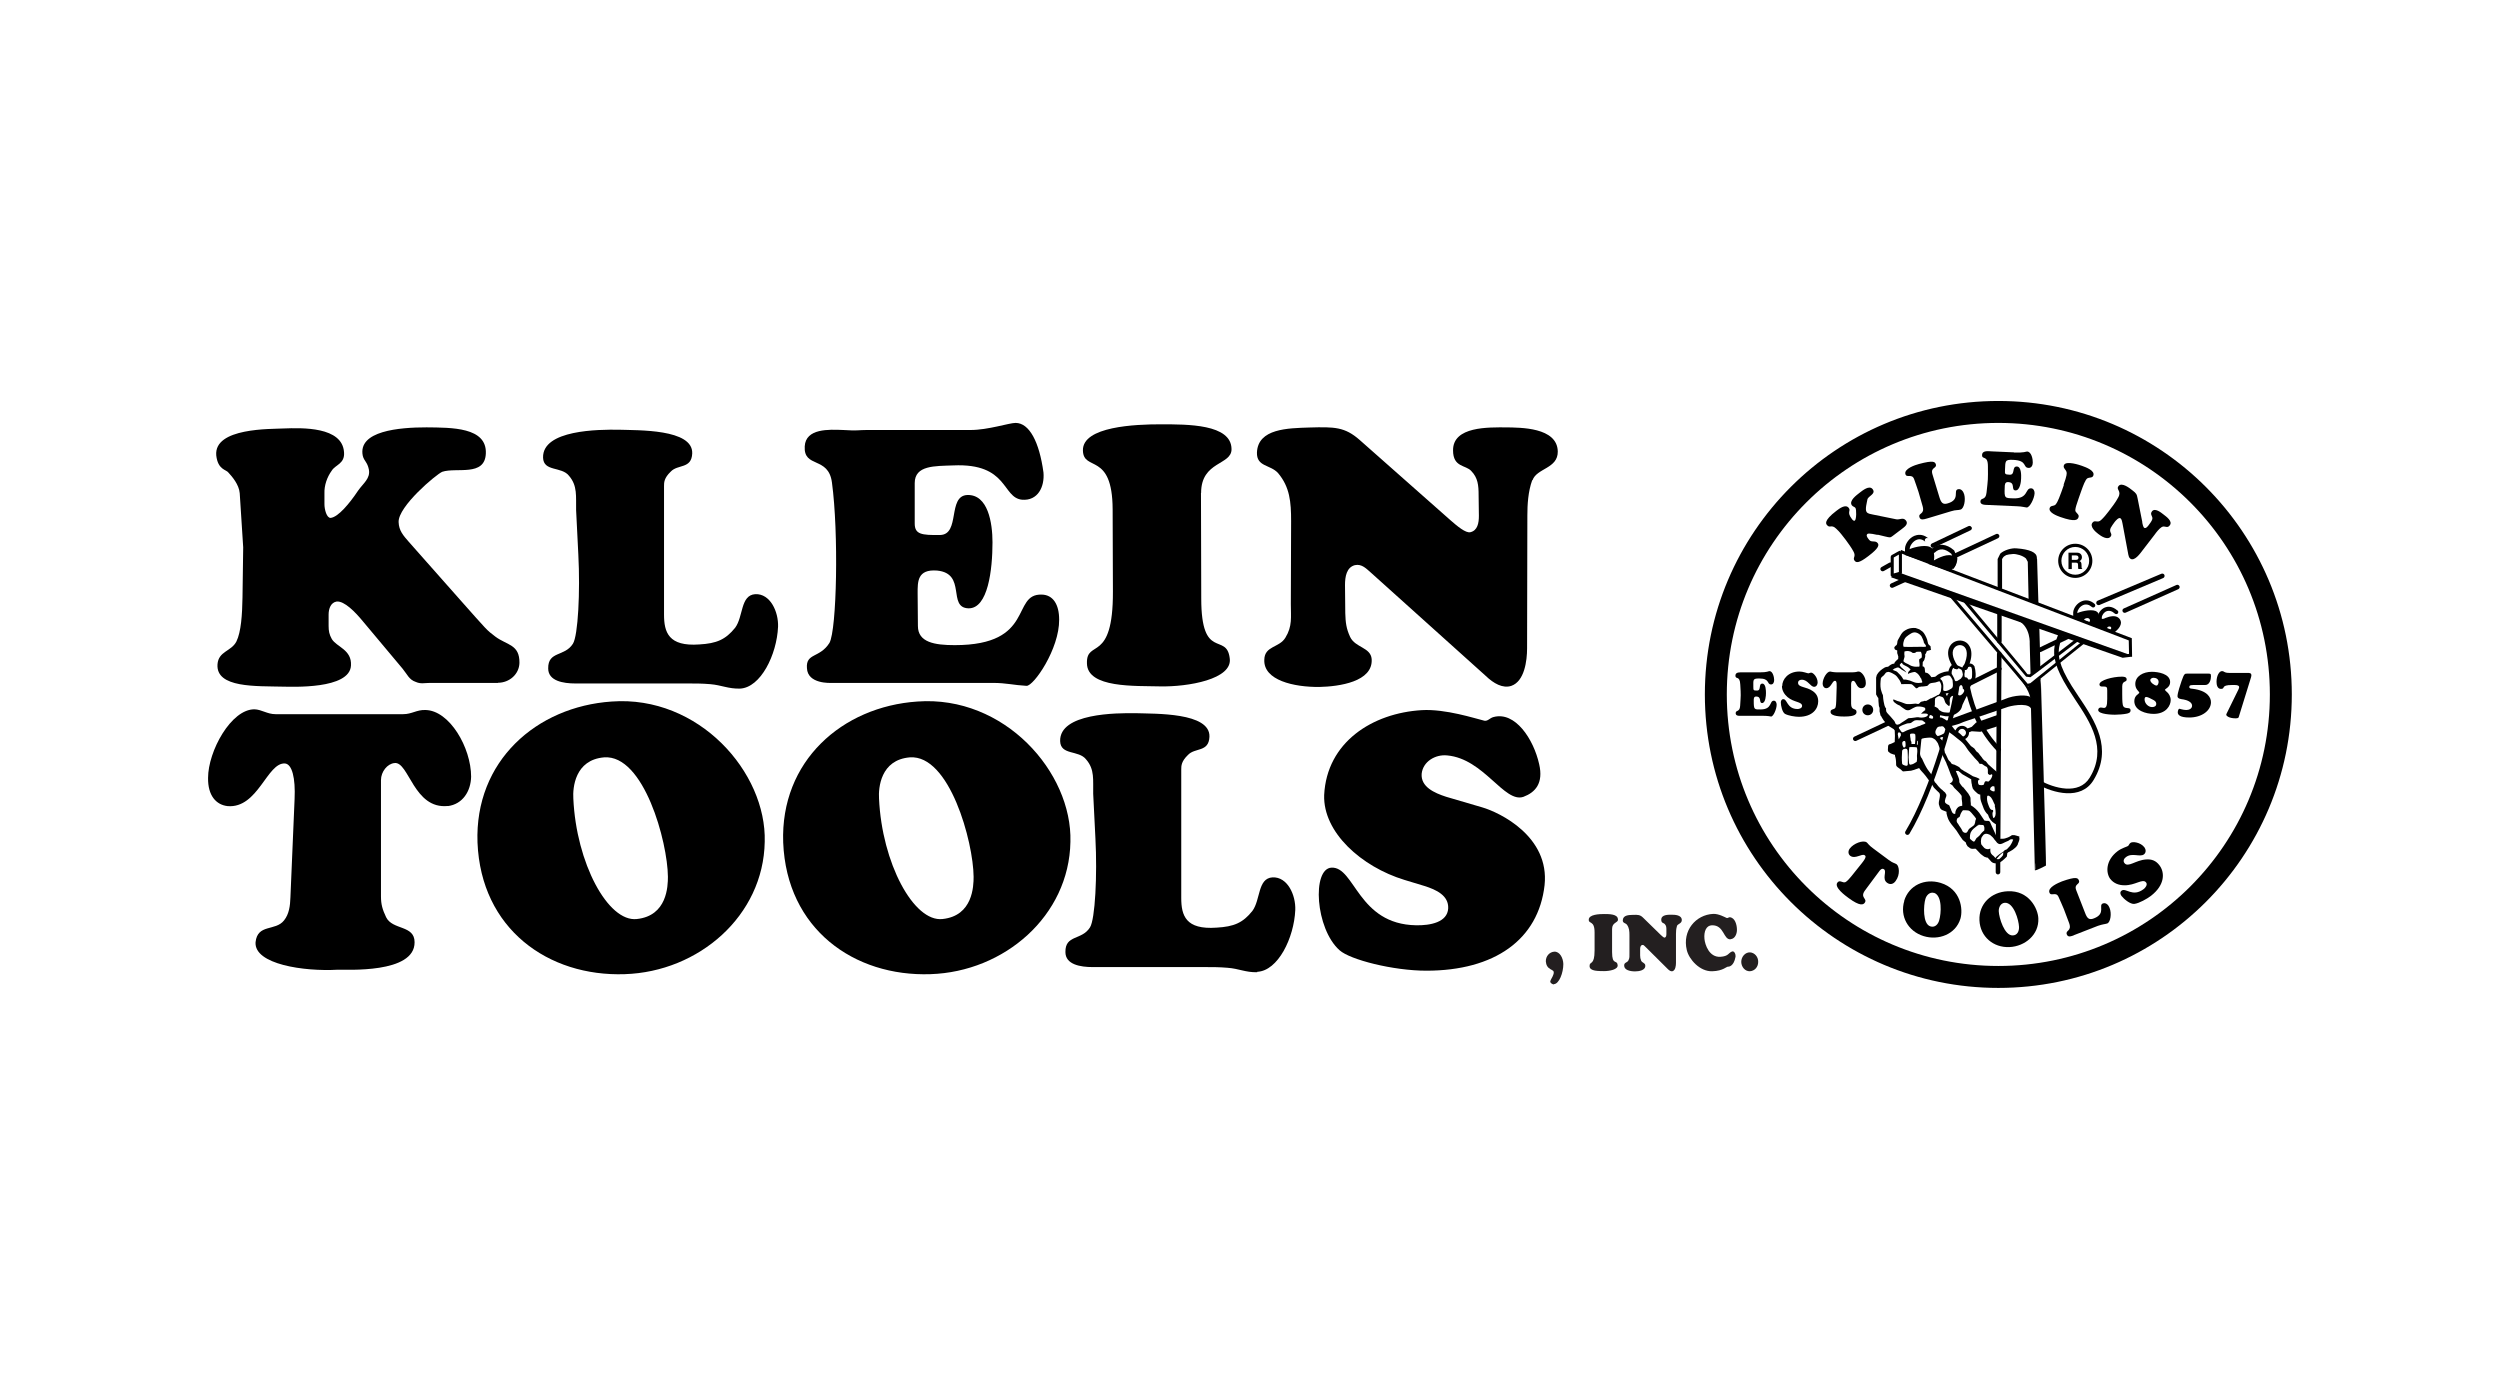 <?xml version="1.0" encoding="UTF-8"?> <svg xmlns="http://www.w3.org/2000/svg" id="Layer_1" data-name="Layer 1" width="180" height="100" viewBox="0 0 180 100"><defs><style> .cls-1 { fill: #231f20; } .cls-2 { fill-rule: evenodd; } </style></defs><g><path d="M35.86,49.17h-4.91c-.39,0-.65,.09-1.01-.07-.49-.16-.62-.55-.95-.95l-2.84-3.39c-.58-.71-1.36-1.5-1.91-1.45-.42,.07-.58,.51-.58,.94v.81c0,.39,.05,.62,.23,.95,.35,.58,1.45,.76,1.38,1.91-.09,1.73-4.29,1.52-4.86,1.52-1.96-.05-4.87,.11-4.75-1.61,.07-.95,.99-.92,1.36-1.64,.34-.69,.42-1.94,.44-3.18l.05-3.6-.25-3.9c-.05-.62-.55-1.2-.81-1.48-.16-.23-.76-.19-.88-1.24-.18-2.01,3.97-1.89,4.84-1.94,1.34-.05,4.24-.14,4.36,1.71,.07,.83-.62,.9-.88,1.32-.35,.48-.55,1.08-.53,1.64v.78c0,.39,.16,.99,.44,.99,.55-.05,1.38-1.06,1.98-1.96,.37-.53,.9-.88,.78-1.52-.11-.55-.34-.6-.44-.99-.37-1.8,2.63-2.05,4.59-2.05,1.8,.02,4.36-.02,4.27,1.89-.07,1.68-2.12,.97-3.14,1.31-.44,.19-3.18,2.49-3.14,3.62,.02,.62,.34,.97,.74,1.43l3.69,4.17c2.01,2.26,1.87,2.14,2.54,2.65,.83,.62,1.75,.55,1.73,1.89-.02,.81-.72,1.43-1.55,1.43Z"></path><path d="M53.28,49.58c-.85,.02-1.32-.25-2.14-.32-.6-.05-1.06-.05-1.57-.05h-8.14c-.88,0-1.96-.18-1.96-1.08-.02-1.27,1.18-.83,1.78-1.78,.37-.58,.53-3.76,.39-6.41l-.16-3.21c-.02-.99,.11-1.75-.51-2.47-.53-.69-1.84-.28-1.87-1.31-.05-2.01,4.01-2.03,5.46-2.01,1.34,.05,5.35-.07,5.28,1.71-.05,1.13-1.04,.76-1.55,1.31-.48,.46-.48,.78-.48,1.04v9.25c0,1.27,.32,2.31,2.54,2.15,1.25-.07,1.89-.35,2.58-1.2,.6-.81,.37-2.35,1.45-2.42,1.08-.05,1.68,1.27,1.64,2.35-.09,2.01-1.25,4.38-2.74,4.45Z"></path><path d="M73.9,49.38c-.92-.05-1.45-.21-2.4-.21h-11.62c-.09,0-1.73,.09-1.78-1.06-.09-1.11,.92-.71,1.62-1.82,.53-.94,.67-7.93,.18-11.55-.25-1.91-2.05-1.01-1.96-2.6,.07-1.31,1.75-1.22,2.77-1.18,1.08,.07,1.06,0,1.71,0h7.47c1.25,0,2.77-.51,3.23-.51,.99,0,1.71,1.36,2.01,3.57,.09,1.04-.41,2.05-1.54,1.96-1.46-.14-.97-2.65-4.96-2.47-1.31,.05-2.77-.02-2.77,1.27v2.91c0,.78,.48,.85,1.84,.83,1.45-.05,.51-2.81,1.94-2.88,1.5-.05,1.82,2.01,1.82,3.41,0,1.96-.32,4.78-1.73,4.75-1.54-.05-.11-2.51-2.26-2.72-1.43-.11-1.4,.81-1.4,1.64l.02,2.35c0,1.18,1.2,1.38,2.65,1.38,5.83,0,4.04-3.71,6.27-3.64,.81,.02,1.25,.71,1.25,1.8,.02,2.12-1.84,4.8-2.35,4.77Z"></path><path d="M86.47,35.49l.02,7.61c0,4.52,1.82,2.4,2.05,4.29,.23,1.52-3.02,2.07-5,2.03-1.78-.05-5.26,.14-5.28-1.66-.05-1.78,1.89,.07,1.87-5.17l-.02-5.93c-.02-4.15-2.1-2.68-2.14-4.22-.05-1.75,3.83-1.89,5.58-1.89,1.96,0,5.1-.02,5.12,1.78,.02,1.18-2.19,.85-2.19,3.16Z"></path><path d="M110.32,34.57c-.3,.83-.35,1.78-.35,2.54l-.02,9.57c0,.9-.19,2.37-1.13,2.7-.62,.21-1.29-.18-1.84-.71l-8.23-7.4c-.37-.32-.69-.69-1.2-.58-.6,.16-.71,.83-.71,1.43l.02,2.03c.02,.67,.07,1.11,.35,1.71,.37,.78,1.48,.74,1.55,1.59,.11,1.64-2.35,1.98-3.76,2.01-1.84,.02-4.04-.48-3.97-1.96,.02-1.01,1.08-.85,1.52-1.59,.51-.83,.39-1.48,.39-2.42l.02-5.97c0-1.38-.09-2.45-.94-3.46-.56-.62-1.55-.44-1.52-1.48,.07-1.73,2.24-1.75,3.78-1.8,1.8-.05,2.54-.05,3.62,.9l6.55,5.79c.48,.42,1.08,.92,1.41,.85,.53-.12,.62-.67,.62-1.18l-.02-1.5c0-.69-.05-1.24-.53-1.73-.39-.44-1.31-.25-1.31-1.48-.02-1.75,2.58-1.66,3.83-1.66,.99,.02,3.67-.02,3.71,1.73,.02,1.25-1.52,1.2-1.82,2.08Z"></path><path d="M32.25,58.03c-2.47,.26-2.81-3.23-3.85-3.09-.51,.05-.97,.62-.97,1.23v8.37c0,.58,.11,.95,.37,1.5,.46,.94,2.05,.55,2.05,1.8,.02,2.28-4.94,1.96-5.54,1.98-2.42,.14-6.02-.39-5.91-1.98,.14-1.34,1.43-.78,2.05-1.57,.37-.46,.44-1.06,.46-1.66l.3-7.08c.07-1.52-.18-2.51-.69-2.56-1.29-.09-1.94,3.25-4.13,3.07-.83-.09-1.43-.76-1.41-2.03,0-1.92,1.66-4.96,3.35-4.94,.51,.02,.92,.35,1.5,.35h9.2c.62,0,.97-.32,1.59-.3,1.75,.02,3.3,2.72,3.3,4.8-.02,1.04-.6,1.98-1.68,2.12Z"></path><path d="M44.99,70.14c-5.51,.19-10.36-3.25-10.61-9.48-.21-5.86,4.24-9.78,9.66-10.15,6.27-.46,11.16,5.1,11.02,10.1-.09,5.33-4.75,9.36-10.08,9.53Zm-1.5-15.61c-2.1,.18-2.26,2.19-2.21,2.97,.21,4.63,2.49,8.9,4.57,8.67,2.19-.23,2.24-2.37,2.24-3.04-.02-2.52-1.73-8.81-4.59-8.6Z"></path><path d="M67,70.14c-5.51,.19-10.36-3.25-10.61-9.48-.21-5.86,4.24-9.78,9.66-10.15,6.27-.46,11.16,5.1,11.02,10.1-.09,5.33-4.75,9.36-10.08,9.53Zm-1.5-15.61c-2.1,.18-2.26,2.19-2.21,2.97,.21,4.63,2.49,8.9,4.57,8.67,2.19-.23,2.24-2.37,2.24-3.04-.02-2.52-1.73-8.81-4.59-8.6Z"></path><path d="M90.52,70c-.85,.02-1.31-.26-2.14-.32-.6-.05-1.06-.05-1.57-.05h-8.14c-.88,0-1.96-.18-1.96-1.08-.02-1.27,1.18-.83,1.77-1.78,.37-.58,.53-3.76,.39-6.41l-.16-3.21c-.02-.99,.12-1.75-.51-2.47-.53-.69-1.84-.28-1.87-1.32-.05-2.01,4.02-2.03,5.47-2.01,1.34,.05,5.35-.07,5.28,1.7-.05,1.13-1.04,.76-1.55,1.31-.48,.46-.48,.79-.48,1.04v9.25c0,1.27,.32,2.3,2.54,2.14,1.25-.07,1.89-.34,2.58-1.2,.6-.81,.37-2.35,1.45-2.42,1.08-.05,1.68,1.27,1.64,2.35-.09,2.01-1.24,4.38-2.74,4.45Z"></path><path d="M102.7,69.89c-2.4,0-5.49-.79-6.25-1.47-1.75-1.55-2-5.88-.58-5.95,1.69-.07,1.89,4.08,6.09,4.15,1.01,.02,2.26-.21,2.31-1.22,.04-.92-.85-1.34-1.71-1.61l-1.45-.44c-3.07-.94-5.86-3.41-5.77-6.11,.19-3.81,3.48-5.9,7.03-6.11,1.71-.1,3.83,.6,4.5,.76,.25,.05,.39-.19,.65-.26,1.57-.44,2.9,1.59,3.3,3.39,.32,1.38-.28,2.03-1.13,2.35-1.38,.48-2.84-2.74-5.49-2.98-.85-.09-1.75,.44-1.84,1.32-.07,.94,.9,1.38,1.77,1.66l2.59,.76c1.27,.37,4.86,2.1,4.49,5.6-.44,3.92-3.6,6.16-8.51,6.16Z"></path></g><g><path d="M122.75,50c0-11.67,9.46-21.13,21.13-21.13s21.13,9.46,21.13,21.13-9.46,21.13-21.13,21.13-21.13-9.46-21.13-21.13Zm21.13,19.55c10.8,0,19.55-8.75,19.55-19.55s-8.75-19.55-19.55-19.55-19.55,8.75-19.55,19.55,8.75,19.55,19.55,19.55Z"></path><g><g><path d="M135.21,38.52c-.14-.03-.64-.15-.75-.08-.11,.09-.04,.22,.05,.34l.07,.09c.16,.21,.45,.02,.61,.23,.11,.14,.11,.35-.67,.94-.69,.53-.87,.48-.99,.33-.17-.23,.14-.28-.09-.68-.15-.28-.36-.56-.54-.81-.21-.27-.44-.59-.7-.82-.34-.33-.45,0-.66-.26-.05-.07-.28-.29,.68-1.02,.21-.16,.66-.51,.89-.21,.18,.23-.17,.28,.22,.79,.04,.06,.14,.18,.22,.12,.12-.09,.12-.81,.04-.91-.07-.09-.17-.08-.25-.18-.25-.33,.35-.75,.55-.91,.21-.16,.7-.57,.94-.26,.27,.36-.35,.49-.38,.76-.02,.15-.19,.71-.05,.89,.09,.12,.27,.14,.41,.17l1.72,.35c.25,.05,.5-.17,.7,.09,.17,.22-.04,.41-.21,.54l-.75,.57c-.17,.13-.19,.12-.53,.04l-.58-.14Z"></path><path d="M138.71,37.34c-.17,.05-.44,.14-.51-.1-.1-.33,.4-.18,.23-.79-.11-.39-.21-.73-.3-1.04-.1-.32-.21-.6-.31-.9-.15-.44-.54-.07-.63-.37-.12-.39,.71-.66,.97-.73,1.07-.29,1.16-.15,1.22,.02,.09,.31-.39,.2-.25,.7l.51,1.68c.12,.38,.24,.55,.61,.43,.9-.27,.37-.91,.71-1.01,.24-.07,.4,.15,.46,.36,.12,.41-.01,1.03-.26,1.1-.1,.03-.17,.03-.27,.04-.11,0-.23,.03-.41,.08l-1.76,.53Z"></path><path d="M145.01,32.58c.74,.03,.85-.07,.94-.07,.32,.01,.42,.56,.41,.8,0,.18-.09,.39-.3,.38-.44-.02-.06-.53-1.11-.58-.61-.03-.56,.09-.59,.72-.02,.32,0,.33,.34,.35,.42,.02,.13-.61,.52-.59,.32,.01,.31,.64,.3,.85,0,.23-.08,.89-.41,.87-.34-.02,.03-.58-.53-.6-.23-.01-.24,.2-.24,.38-.04,.8,.02,.77,.6,.79,1.13,.05,.85-.74,1.3-.72,.18,0,.26,.21,.25,.36-.02,.38-.35,1.03-.57,1.02-.08,0-.33-.08-.7-.09l-2.27-.1c-.36-.02-.36-.18-.36-.25,.02-.3,.38-.04,.44-.63,.11-1,.11-.9,.1-1.9,0-.84-.44-.43-.42-.82,.02-.34,.48-.26,.7-.25l1.59,.07Z"></path><path d="M148.58,34.9c.24-.66,.24-.83,.21-.92-.06-.19-.26-.28-.19-.48,.13-.37,1.19,0,1.3,.04,.31,.11,.95,.35,.82,.7-.07,.19-.26,.11-.43,.2-.14,.08-.31,.54-.44,.91l-.18,.51c-.33,.93-.26,.93-.18,1.03,.1,.12,.22,.2,.16,.36-.06,.16-.19,.37-1.32-.03-.22-.08-.87-.32-.75-.65,.06-.17,.25-.13,.37-.2,.09-.05,.21-.22,.47-.95l.18-.51Z"></path><path d="M154.24,37.62c.02,.08,.06,.32,.14,.38,.11,.08,.25-.09,.31-.17,.08-.11,.23-.3,.27-.43,.08-.23-.2-.34-.02-.58,.21-.28,.65,.08,.83,.22,.19,.15,.69,.49,.45,.79-.19,.25-.35-.02-.58,.12-.18,.11-.39,.38-.51,.55l-.87,1.13c-.15,.2-.59,.82-.88,.59-.09-.07-.12-.18-.14-.28l-.42-2.25c-.02-.1-.05-.3-.14-.37-.13-.1-.36,.18-.43,.27-.09,.12-.21,.29-.28,.42-.15,.33,.16,.4,0,.62-.22,.29-.7-.03-.9-.19-.2-.15-.63-.53-.41-.81,.18-.23,.36,.06,.62-.19,.18-.16,.4-.43,.55-.63,.24-.32,.49-.63,.68-.99,.27-.49-.18-.56,.02-.82,.24-.31,.82,.16,1.01,.31,.27,.21,.31,.26,.37,.59l.34,1.71Z"></path></g><g><path d="M135.98,61.91c.19,.14,.29,.19,.37,.22,.07,.03,.12,.04,.21,.1,.17,.13,.28,.73-.08,1.21-.16,.22-.39,.28-.61,.12-.39-.28,0-.81-.22-.97-.17-.13-.33,.12-.36,.16l-1.01,1.36c-.39,.53,.2,.58-.02,.89-.1,.14-.33,.27-1.16-.34-.23-.17-1.06-.77-.81-1.11,.18-.24,.38,.06,.59-.04,.12-.06,.33-.31,.42-.42l.76-.95c.36-.45,.26-.52,.2-.56-.2-.15-.68,.3-1.04,.04-.17-.13-.16-.36-.04-.52,.28-.38,.96-.63,1.22-.45,.03,.02,.07,.07,.14,.15,.07,.08,.18,.18,.36,.31l1.09,.81Z"></path><path d="M137.1,64.86c.34-1.12,1.48-1.64,2.63-1.29,1.46,.45,1.62,1.9,1.42,2.58-.35,1.13-1.58,1.58-2.65,1.25-1.11-.34-1.73-1.42-1.39-2.54Zm2.14-.57c-.29-.09-.54,.17-.61,.43-.14,.45-.21,1.81,.36,1.98,.32,.1,.55-.14,.63-.43,.15-.48,.24-1.8-.38-1.99Z"></path><path d="M142.52,66.26c-.05-1.17,.84-2.04,2.04-2.09,1.52-.07,2.17,1.24,2.2,1.95,.06,1.18-.96,2.02-2.08,2.07-1.16,.05-2.11-.75-2.16-1.93Zm1.83-1.26c-.31,.02-.45,.34-.44,.61,.02,.47,.41,1.77,1.01,1.74,.33-.01,.46-.31,.45-.61-.02-.5-.38-1.77-1.02-1.74Z"></path><path d="M149.32,67.34c-.16,.06-.42,.18-.51-.06-.12-.32,.38-.21,.17-.81-.14-.38-.27-.71-.38-1.01-.12-.31-.26-.58-.38-.87-.18-.43-.54-.02-.66-.32-.15-.38,.65-.71,.9-.81,1.04-.37,1.15-.25,1.22-.07,.12,.3-.38,.23-.19,.71l.64,1.64c.14,.37,.28,.53,.64,.38,.87-.34,.3-.94,.63-1.07,.23-.09,.42,.12,.49,.32,.16,.4,.07,1.03-.17,1.12-.09,.03-.17,.04-.27,.06-.1,.02-.22,.05-.4,.11l-1.72,.67Z"></path><path d="M151.95,63.3c-.35-.46-.34-1.36,.51-2.01,.28-.22,.69-.33,.76-.38,.06-.05,.08-.15,.17-.22,.15-.12,.73-.05,1.01,.32,.11,.15,.13,.37-.03,.5-.29,.23-.85-.14-1.3,.2-.14,.1-.23,.28-.11,.43,.26,.35,.8-.21,1.56-.26,.41-.03,.71,.09,.96,.42,.39,.51,.41,1.41-.61,2.2-.29,.22-.84,.53-1.19,.58-.3,.04-.76-.35-.93-.57-.09-.12-.13-.28,0-.38,.31-.24,.79,.5,1.6-.12,.1-.07,.3-.31,.17-.47-.24-.32-.78,.22-1.57,.2-.39,0-.77-.14-1.01-.46Z"></path></g></g><g><g><path d="M151.72,49.72c0-.21-.02-.29-.23-.29-.05,0-.11,0-.16,0-.09,0-.17-.05-.17-.15,0-.31,.97-.56,1.6-.56,.13,0,.36,0,.36,.2,0,.23-.31,.06-.32,.49,0,.24,0,.4,0,.55,0,.2,0,.59,.04,.78,.08,.41,.56,.09,.56,.41,0,.16-.14,.2-.26,.23-.22,.05-.64,.08-.87,.08-.15,0-1.2-.02-1.2-.34,0-.11,.09-.18,.19-.18,.07,0,.15,.03,.22,.03,.16,0,.24-.12,.24-.64v-.62Z"></path><path d="M155.87,49.67s.07,.09,.1,.11c.19,.14,.32,.38,.32,.63,0,.37-.31,.99-1.23,.99-.52,0-1.39-.22-1.39-.92,0-.43,.36-.52,.36-.61,0-.08-.29-.23-.29-.62,0-.57,.58-.88,1.19-.88,.43,0,1.32,.13,1.32,.74,0,.39-.38,.48-.38,.57Zm-1.05-.7c0,.17,.31,.39,.45,.39,.1,0,.15-.18,.15-.26,0-.22-.2-.3-.37-.3-.1,0-.23,.06-.23,.18Zm.43,1.71c0-.19-.16-.26-.3-.33-.1-.06-.32-.17-.43-.17-.09,0-.11,.1-.11,.18,0,.29,.27,.55,.54,.55,.14,0,.3-.05,.3-.23Z"></path><path d="M157.85,49.33c-.1,0-.22,0-.22,.14,0,.11,.13,.11,.22,.12,1.11,.13,1.34,.65,1.34,.97,0,.59-.64,1.1-1.56,1.1-.69,0-.83-.2-.83-.37,0-.06,.03-.26,.12-.26,.03,0,.27,.09,.49,.09,.18,0,.42-.08,.42-.31,0-.29-.41-.41-.62-.45-.12-.02-.43-.03-.43-.23,0-.23,.21-.86,.29-1.09,.2-.57,.23-.54,.45-.54h1.47c.16,0,.2,0,.2,.2,0,.21-.09,.62-.41,.62h-.9Z"></path><path d="M161.84,48.45c.11,0,.26,0,.26,.17,0,.06-.02,.11-.03,.16l-.86,2.78c-.03,.12-.04,.16-.25,.16-.47,0-.67-.18-.67-.26,0-.03,.03-.09,.04-.11l.77-1.57c.04-.07,.12-.23,.12-.31,0-.18-.38-.15-.51-.15-.86,0-.45,.28-.8,.28-.26,0-.32-.29-.32-.51,0-.43,.19-.77,.39-.77,.18,0,.13,.13,.55,.13h1.32Z"></path></g><g><path d="M126.69,48.41c.57,0,.64-.09,.71-.09,.24,0,.34,.44,.34,.64,0,.15-.06,.32-.22,.32-.33,0-.06-.43-.86-.43-.47,0-.42,.09-.42,.6,0,.26,.01,.27,.27,.27,.32,0,.08-.5,.38-.5,.25,0,.26,.51,.26,.68,0,.18-.03,.72-.28,.72s0-.47-.43-.47c-.18,0-.17,.17-.17,.31,0,.65,.04,.62,.49,.62,.86,0,.62-.63,.96-.63,.14,0,.2,.16,.2,.29,0,.3-.23,.85-.4,.85-.03,0-.1-.01-.19-.03-.09-.01-.21-.02-.35-.02h-1.73c-.28,0-.28-.14-.28-.19,0-.25,.29-.05,.32-.52,.05-.82,.06-.73,.01-1.54-.03-.69-.35-.33-.35-.65,0-.27,.36-.23,.53-.23h1.21Z"></path><path d="M128.32,49.39c0-.47,.42-1.04,1.24-1.04,.27,0,.57,.13,.64,.13,.06,0,.12-.05,.21-.05,.14,0,.46,.33,.46,.71,0,.15-.09,.31-.25,.31-.28,0-.45-.51-.89-.51-.13,0-.27,.06-.27,.22,0,.35,.58,.26,1.06,.6,.26,.18,.39,.41,.39,.74,0,.52-.4,1.11-1.39,1.11-.28,0-.76-.08-1-.21-.2-.12-.3-.6-.3-.82,0-.12,.05-.24,.18-.24,.3,0,.25,.71,1.03,.71,.09,0,.32-.05,.32-.22,0-.32-.58-.24-1.05-.64-.23-.2-.4-.47-.4-.79Z"></path><path d="M133.33,48.41c.18,0,.26-.02,.33-.03,.06-.02,.09-.03,.17-.03,.17,0,.51,.34,.51,.83,0,.23-.11,.37-.33,.37-.36,0-.36-.53-.58-.53-.16,0-.15,.24-.15,.28v1.37c0,.54,.39,.28,.39,.59,0,.14-.08,.33-.87,.33-.21,0-1,0-1-.33,0-.24,.26-.14,.35-.31,.04-.09,.06-.36,.06-.48l.03-.99c.02-.47-.07-.46-.13-.46-.19,0-.28,.53-.62,.53-.16,0-.26-.16-.26-.32,0-.38,.3-.88,.54-.88,.03,0,.08,.01,.16,.03,.08,.01,.19,.03,.36,.03h1.04Z"></path><path d="M134.48,51.5c.22,0,.39-.17,.39-.39s-.17-.39-.39-.39-.39,.17-.39,.39,.17,.39,.39,.39Z"></path></g></g><g><path d="M140.69,40.08c-.38-.31-1.17,.11-1.45,.27,.03-.15,.05-.43-.05-.73-.03-.08-.09-.19-.26-.25-.43-.17-1.28,.07-1.55,.22l-.04,.02-.2,.34,1.77,.61-.07,.05,1.54,.52,.07-.05s.4-.28,.41-.63c0-.1-.02-.24-.18-.37Z"></path><path d="M136.77,39.65l-.59,.33-.05,.1v1.36l.14,.11,.59-.18,.08-.1v-1.51l-.17-.1Zm-.05,1.53c-.09,.03-.23,.07-.37,.11v-1.15c.06-.04,.22-.12,.37-.21v1.24Z"></path><polygon points="136.2 41.46 136.83 41.26 153.4 47.17 152.86 47.25 136.2 41.46"></polygon><path d="M149.55,45.94l-3.43,2.62s-.15-.02-.15-.02c0,0,0,0,0,0,0-.06-4.4-5.31-4.4-5.31l-.17,.14,4.48,5.35,.31,.04c.06-.02,3.09-2.34,3.39-2.56,.05,.02,.1,.05,.19,.1-.25,.2-3.58,2.89-3.59,2.89,0,0-.12,.02-.19,.04-.09-.1-5.53-6.51-5.53-6.51l-.17,.14,5.62,6.61,.36-.09s3.77-3.03,3.77-3.03l.13-.11-.62-.31Z"></path><path d="M141.95,37.96c-.04-.08-.14-.12-.22-.08l-2.63,1.25c-.08,.04-.12,.14-.08,.22,.04,.08,.14,.12,.22,.08l2.64-1.25c.08-.04,.12-.14,.08-.22Z"></path><path d="M137.12,41.57l-.96,.44c-.08,.04-.12,.14-.08,.22,.04,.08,.14,.12,.22,.08l.96-.44c.08-.04,.12-.14,.08-.22-.04-.08-.14-.12-.22-.08Z"></path><path d="M143.72,38.45l-2.95,1.38c-.08,.04-.12,.14-.08,.22,.04,.08,.14,.12,.22,.08l2.95-1.38c.08-.04,.12-.14,.08-.22-.04-.08-.14-.12-.22-.08Z"></path><path d="M136.25,40.58c-.04-.08-.15-.11-.23-.06l-.55,.31c-.08,.04-.11,.15-.06,.22,.04,.08,.15,.11,.23,.06l.55-.31c.08-.05,.11-.15,.06-.23Z"></path><path d="M155.84,41.4c-.04-.09-.13-.12-.22-.09l-4.59,1.94c-.08,.03-.12,.13-.09,.22,.04,.08,.13,.12,.22,.09l4.59-1.94c.08-.03,.12-.13,.09-.22Z"></path><path d="M156.92,42.2c-.04-.08-.14-.12-.22-.08l-3.79,1.69c-.08,.04-.12,.13-.08,.22,.04,.08,.13,.12,.22,.08l3.79-1.69c.08-.04,.12-.14,.08-.22Z"></path><path d="M145.17,39.48c-.32-.03-.87,.12-1.15,.38l-.19,.39v2.08c-.02,.09,.06,.17,.15,.17,.09,0,.16-.07,.17-.17v-2.08s.1-.15,.1-.15c.2-.19,.66-.31,.9-.29,.83,.06,1.17,.25,1.17,.33,0,.09,.07,.17,.16,.17s.17-.07,.17-.17c0-.36-.5-.59-1.48-.66Z"></path><path class="cls-2" d="M146.67,40.25l-.16-.31c-.27-.25-.8-.37-1.07-.35-.26,.02-.88,.09-1.19,.29,.06-.02,.15-.04,.23-.05-.02,0-.04,.02-.06,.03-.09,.01-.17,.02-.17,.02,0,0-.02,0-.03,0,0,.01,.03,.02,.06,.03,0,0-.02,0-.03,.01,.02,0,.04,0,.05,0,.19,.03,.62-.03,.62-.03,.26-.02,.72,.11,.95,.32l.13,.24s.06,2.79,.06,2.79c.04,.05,.63,.27,.63,.27l.08,.03-.1-3.29Z"></path><path d="M143.97,43.93c-.09,0-.17,.07-.17,.16v2.07c-.01,.09,.06,.17,.15,.17s.17-.07,.17-.16v-2.07c.01-.09-.06-.17-.15-.17Z"></path><path d="M143.95,46.92c-.09,0-.17,.07-.17,.16l-.08,13.24c0,.09,.07,.17,.16,.17s.17-.07,.17-.16l.08-13.25c0-.09-.07-.17-.16-.17Z"></path><path d="M143.86,61.87c-.09,0-.17,.07-.17,.17v.75c0,.09,.07,.17,.16,.17,.09,0,.17-.07,.17-.17v-.75c0-.09-.07-.17-.16-.17Z"></path><path class="cls-2" d="M146.82,45.1c-1.73-.73-1.74-.69-1.77-.63-.03,.06,.01,.09,.24,.2,.94,.47,.85,1.69,.85,1.7,0,0,.06,2.2,.06,2.2,.01,0,.03,0,.06,0h0s.01,0,.01,0c.19-.07,.63-.4,.63-.4,.02-.05-.07-3.06-.07-3.06Zm-.61,3.43s.02-.05,.03-.12v.1s-.03,.02-.03,.02Z"></path><path class="cls-2" d="M146.93,48.86s-.03,0-.05,.01h0s-.03,.01-.03,.01c-.23,.11-.83,.56-.84,.57t0,0s-.24-.34-.45-.59c-.14-.17-.26-.31-.27-.32h0s0,0,0,0h0s-.08,.07-.08,.07c0,0,.13,.15,.21,.25,.3,.36,.8,1.05,.8,1.67l.29,12.13c.08,.05,.8-.34,.8-.34,.03-.05-.37-13.45-.37-13.45Zm-.02,.05s-.01,.13-.01,.36c0,.1,0,.22,0,.36l-.02-.7s.03-.02,.03-.02Zm-.36,13.27c0,.2,0,.34,0,.41-.01,0-.02,.01-.02,.01,0,0,0-.16,.01-.43Z"></path><path d="M145.41,60.26l-.02-.04h-.03s-.2-.06-.2-.06l-.12-.03s-.18,0-.18,0l-.09,.06s0,0,0,0c-.14,.09-.27,.14-.42,.18-.14,.03-.28,.03-.44,0h0s0,0,0,0c0,0-.03-.01-.06-.02,0,0-.08-.07-.08-.07h0s-.07-.15-.08-.19c0,0-.15-.33-.15-.33l-.07-.15-.07-.15-.1-.23c-.02-.07-.08-.13-.17-.13h-.15s-.06-.02-.1-.02c-.04-.06-.37-.55-.37-.55-.19-.25-.39-.42-.61-.55,0-.04,0-.09,0-.09v-.03s-.02-.2-.02-.2c0-.03,0-.06,0-.1,0-.07,0-.14-.04-.21l-.12-.21s-.37-.46-.37-.46h-.02s-.03-.03-.03-.03c0,0-.1-.12-.1-.12l-.1-.15s-.02-.05-.02-.05c0,0-.01-.03-.01-.03,0-.02,0-.05,0-.07,0-.11-.04-.2-.07-.29l-.02-.05s-.09-.21-.09-.21c0,0-.04-.09-.07-.17,.06,0,.12,0,.18,0h0s.13,.1,.13,.1l.15,.13,.61,.35s.03,.02,.04,.02c0,0,0,.01,0,.03,0,.03,0,.06,0,.06l.02,.18s.03,.13,.03,.13c0,.01,0,.05,0,.05l.06,.21c.09,.14,.21,.25,.33,.35l.04,.03c.06,.04,.11,.06,.17,.06v.03c0,.15,0,.29,.06,.47,0,0,.05,.14,.05,.14l.14,.37c.06,.14,.16,.31,.31,.44,.07,.27,.24,.5,.5,.65,.08,.05,.17,.07,.25,.06h.09v-3.48l-.05-.06-.06-.1-.08-.14s-.26-.22-.26-.22c0,0-.39-.35-.39-.35l-.02-.03c-.07-.1-.14-.2-.24-.23l-.08-.08s-.04-.05-.05-.06c-.02-.03-.06-.09-.06-.09h0l-.13-.16-.12-.16s-.1-.08-.14-.11c-.01-.01-.15-.21-.15-.21,0,0-.15-.11-.15-.11l-.09-.06-.32-.39-.17-.21s-.19-.19-.19-.19l-.1-.1s-.18-.13-.18-.13l-.23-.18-.15-.2-.18-.23-.02-.02-.03-.02s-.03-.02-.04-.03c-.12-.15-.28-.24-.44-.32l-.06-.03s-.07-.01-.13-.02c0-.07,.02-.15,.02-.15,.13,.02,.38,.07,.38,.07,0,0,.2,0,.2,0h.1s.03,0,.03,0c.26-.06,.71-.28,.83-.6l.04-.13,.03-.1s.17-.36,.17-.36l.08-.16s.09-.15,.09-.15l.09-.15,.08-.26c.04-.2,.09-.38,.22-.52,0,0,.04-.03,.04-.03l.1-.11c.13-.24,.08-.74-.01-1.02v-.02s-.02-.01-.02-.01c-.07-.09-.13-.16-.3-.18h-.25s-.15,.09-.15,.09c-.08,.06-.13,.14-.16,.21,0,0-.02-.02-.02-.02,0,0-.3-.13-.3-.13,0,0-.07-.02-.07-.02h-.03c-.12-.04-.27-.09-.39,.04-.01,.01-.09,.13-.09,.13,0,.01-.06,.15-.06,.15l-.02,.06s0,.03-.01,.06c-.07,0-.13,0-.19,.02l-.11,.02c-.1,.02-.38,.13-.48,.21-.01,0-.11,.09-.11,.09,0,0-.04,.03-.07,.05-.05,0-.22,.02-.27,.03-.09-.14-.18-.24-.29-.3,0,0-.1-.03-.16-.04,0,0,0-.02,0-.02l-.02-.18v-.03s0-.14-.09-.19c-.02-.02-.05-.02-.07-.02v-.06s0,0,0,0c0-.02,.01-.22,.01-.22,0,0,0-.02,0-.03,.06-.06,.11-.14,.13-.21v-.03s.05-.11,.05-.2c0-.03,0-.07-.01-.11,0,0,.03-.04,.03-.04l.03-.04s.06-.15,.06-.15c0,0,0,0,0-.01,0,0,.09-.03,.09-.03l.22-.06-.02-.04-.02-.22s-.09-.08-.09-.08l-.02-.02s-.02-.03-.04-.04c0,0-.01-.02-.01-.02,0,0-.01-.02-.02-.04,0-.03-.07-.29-.07-.29-.06-.17-.2-.46-.32-.56l-.04-.03-.2-.14s-.06-.02-.06-.02l-.2-.07c-.2-.02-.38,0-.57,.07-.03,0-.29,.15-.35,.22-.01,.02-.06,.07-.06,.07l-.06,.08-.03,.05-.22,.39h0s-.03,.11-.03,.11v.04s-.01,.07-.02,.11c-.01,.03-.03,.06-.03,.08-.03,.02-.08,.06-.08,.06l-.09,.1,.02,.13s.04,.07,.19,.1c0,0,0,0,0,0v.18s.01,.05,.01,.05c0,0,.04,.11,.04,.11v.02s.03,.07,.03,.1c0,.03,0,.06-.01,.09,0,0,0,.03,0,.07-.06,.04-.11,.08-.13,.11,0,0-.04,.04-.04,.04-.05,.04-.1,.11-.12,.19-.04,0-.08,0-.08,0-.13,.04-.21,.1-.29,.16l-.07,.06s-.07,0-.07,0l-.15,.04c-.28,.16-.47,.33-.59,.55,0,0-.05,.19-.05,.19v.36s0,.85,0,.85c0,0,.11,.2,.11,.2l.03,.03s.02,.03,.02,.03h0s.01,.23,.01,.23l.03,.34s.02,.06,.02,.06c.02,.04,.03,.06,.03,.08,0,0,0,0,0,.01h0s0,.2,0,.2v.05s.04,.15,.04,.15l.02,.1v.02s.09,.12,.09,.12c-.02-.01,.05,.1,.05,.1l.11,.17s.16,.18,.16,.18l.18,.2s.37,.23,.37,.23c-.01,0,.07,.09,.07,.09,.02,.25,.02,.52,0,.84,0,0-.02,.01-.05,.02l-.14,.07-.15,.06c-.07,0-.13,.05-.14,.16,0,.03,0,.04,0,.04-.02,.16-.02,.27,.02,.34,0,0,.14,.11,.14,.11,0,0,.09,.04,.09,.04,.08,.03,.16,.06,.25,.08,0,.04,0,.08,0,.08,.06,.16,.08,.36,.08,.59v.04c0,.1,.08,.15,.12,.19l.03,.02s.07,.05,.07,.05l.1,.07s.13,.12,.13,.12l.04,.03h.05s.55-.05,.55-.05c-.02,0,.21-.06,.21-.06l.13-.05s.12-.04,.12-.04c.05-.02,.09-.04,.12-.03h0s.02,.04,.02,.04l.02,.03s.08,.1,.08,.1l.07,.08s.12,.13,.12,.13l.15,.18s.25,.34,.25,.34l.23,.32h0l.04,.07,.08,.12,.24,.24,.13,.12c.08,.09,.06,.22,.02,.44-.03,.13-.06,.27-.04,.4,0-.01,.06,.19,.06,.19,.03,.1,.1,.18,.19,.22,0,0,.18,.07,.18,.07,0,0,.09,.04,.12,.05,0,.02,0,.12,0,.12,0,0,.04,.16,.04,.16l.02,.07c.06,.23,.19,.41,.3,.56l.18,.22,.18,.23s.2,.31,.2,.31c0,0,.08,.12,.08,.12l.17,.24s.22,.18,.22,.18c0,0,.02,.06,.02,.06v.04s.1,.17,.1,.17c0,0,.2,.15,.2,.15,.1,.05,.21,.04,.3,.03,0,0,.05,0,.09,0,.07,.07,.36,.38,.36,.38,0,0,.17,.13,.17,.13l.1,.07s.18,.06,.18,.06h.05s.14,.15,.14,.15c.07,.09,.14,.18,.26,.23,.16,.06,.34,.03,.43,0,0,0,.21-.14,.21-.14l.07-.06s.08-.07,.08-.07l.19-.18s.03-.19,.03-.19v-.05s.05-.07,.08-.08c0,0,.07-.03,.07-.03l.22-.13,.03-.02s.09-.07,.09-.07l.15-.13s.12-.17,.12-.17v-.03c.08-.18,.12-.3,.12-.4,0-.06-.01-.1-.03-.13Zm-1.77-2.16c.03,.2,.05,.27,.05,.47s-.12,.37-.17,.32c-.04-.06-.1-.35-.03-.43,.03-.03,.02-.09,0-.15-.01,0-.02,.01-.03,.01-.18,0-.24-.23-.3-.38-.08-.19-.12-.41-.08-.62,.02-.05,.12-.04,.16,0,.22,.14,.27,.42,.39,.63,0,.05,0,.11,0,.16Zm-.04-1.48s0,.1,.01,.12c.01,.08,.01,.15,0,.23-.12,.04-.22-.04-.31-.1-.02-.02-.02-.07,0-.11,.02-.04,.04-.08,.07-.1,.03,0,.08-.06,.12-.06l.11,.03Zm-3.81-4.33c.08,0,.17,.01,.2,.11,0,0,.06,.06,.07,.08,.19,.17,.37,.32,.57,.45l.25,.2s.23,.19,.3,.24c.09,.07,.17,.16,.25,.25,.06,.06,.08,.12,.13,.18,.18,.3,.41,.52,.62,.78,.08,.08,.16,.17,.24,.25,.05,.04,.05,.12,.1,.15,.06,.04,.14,0,.19,.03,.1,.06,.19,.15,.31,.19,.05,.03,.06,.07,.08,.11,.06,.13,0,.27,.04,.41,0,0,.12,.09,.14,.08,.31-.2,.11,.26,.02,.35-.01,.01-.09,.1-.12,.12-.04,.02-.18-.04-.22-.02-.04,.02-.07,.07-.08,.1-.02,.07-.03,.16-.1,.17-.08,.02-.17,.02-.25,0-.05-.01-.08-.05-.09-.08-.04-.13-.06-.27,.1-.33,.03-.01-.19-.13-.22-.13-.09-.03-.18-.06-.27-.09-.07-.04-.43-.27-.55-.33-.04,0-.22-.15-.29-.17-.06-.04-.08-.09-.13-.14-.07-.06-.33-.18-.4-.21h-.05c-.06-.02-.11-.05-.15-.09-.02-.04-.03-.08-.06-.1-.07-.05-.11-.11-.15-.17-.09-.17-.14-.34-.24-.49-.01-.02-.02-.1-.02-.13-.03-.09-.06-.18-.08-.29,0-.08,0-.15-.02-.24,0-.05-.04-.09-.05-.14,0-.04-.03-.07-.05-.11-.04-.05-.09-.1-.14-.14,.07-.07,.21-.11,.27-.02,0,0,.19-.47,.08-.36-.08,.08-.35,.21-.51,.24-.04-.03-.07-.07-.1-.1-.06-.08-.08-.18-.05-.28,.06-.14,.11-.27,.25-.32,0,0,.14,.02,.15,0Zm.88-1.3c-.01,.06-.07,.07-.13,.07,0,.03,0,.05-.01,.08-.02,.05-.05,.13-.1,.15-.14,.03-.29,.02-.42,0-.15-.01-.28-.09-.4-.17-.05-.14-.19-.19-.32-.25,.05-.18,0-.38,.04-.57,0-.04,.06-.05,.08-.08,.04-.04,.08-.06,.13-.08,.06-.03,.12-.03,.17,0,.07,.02,.16,.04,.21,.1,.09,.12,.09,.26,.17,.39,.04,.04,.08,.08,.11,.11,.04,.05,.1,.08,.15,.1,.03-.07,.05-.15,.04-.22-.02-.15-.04-.48,.22-.52,.26-.04,.09,.72,.06,.88Zm-.57-1.06s.21-.03,.21-.03c0,0-.13,.15-.12,.22,.02,.07-.1-.18-.1-.18Zm1.39-1.82s.03-.02,.05-.03c.01,0,.02,0,.03,0,.05,0,.1-.02,.14-.06h0s.18-.06,.23,.04c.06,.1,.06,.43,.04,.71,0,.04-.07,.14-.12,.15-.1,0-.17,.02-.26-.02-.04-.02-.14-.16-.15-.19-.02-.17-.02-.19,.02-.36,0-.06-.02-.2,.03-.25Zm-.09,1.71c-.05,.06-.07,.13-.14,.17-.03,.02-.05,.04-.07,.06-.06,.02-.14,.03-.17,0-.11-.1-.11-.28-.07-.43,.02-.08,.08-.15,.14-.22,.04-.04,.08-.09,.13-.07,.06,.02,.11,.14,.1,.25,.1,.05,.14,.16,.07,.25Zm-.78-1.71s.04-.02,.08-.03c.06,.07,.13,.12,.19,.11,.05,0,.09-.03,.11-.07,.04,0,.11,.03,.15,.06,0,0,.04,.02,.06,.03,.08,.07,.09,.25,.11,.31,.01,.03,.01,.06,0,.09-.01,.02-.02,.08-.03,.11-.02,.04-.06,.07-.08,.1,0,.03-.05,.06-.08,.08-.05,.04-.13,.09-.19,.12-.18,.09-.2-.05-.22-.12-.01-.06-.14-.28-.2-.39-.02-.17,.05-.35,.11-.41Zm-.82,.66c.07-.04,.13-.06,.19-.09,.1-.03,.26-.07,.36-.04,.06,.02,.1,.08,.14,.15,.06,.11,.1,.13,.1,.25,.01,.15,.04,.29,0,.43-.04,.09-.14,.14-.22,.18-.12,.07-.25,.13-.41,.09-.02,0-.04-.06-.05-.06,0-.14,.02-.28,0-.41-.04-.12-.04-.26-.16-.34l-.04-.04c-.02-.08,.05-.09,.11-.13Zm-2.73-2.59c.05-.29,.3-.43,.54-.58,.14-.08,.26-.08,.37-.05,.14,.04,.28,.14,.37,.27,.06,.11,.1,.22,.15,.34,0,.03,.01,.05,.01,.08h0s.04,.1,.12,.18c.04,.04,.06,.15,0,.15s-.23,.01-.33,0c0,0,0,0,0,0-.41,0-.83,.02-1.24,0-.05-.12-.03-.24,0-.37Zm1.09,1.82c-.15,0-.29,.02-.45-.03-.07-.02-.14-.04-.2-.08-.15-.1-.31-.13-.44-.25-.03-.03-.02-.1,0-.15,.03-.11,.08-.21,.05-.32-.02-.08,0-.18,0-.26,.13-.05,.29-.05,.42,0,.04,0,.07,.04,.11,.05,0,.01,0,.03,.02,.03,.08,.03,.16,.04,.24,0,.04-.02,.06-.06,.1-.06,.12-.02,.18,0,.3,0,0,.05,.04,.1,.05,.15,0,.09,.03,.18-.01,.28-.02,.03-.06,.03-.08,.05-.04,.03-.09,.05-.09,.09-.02,.17,.08,.35,0,.51Zm-1.7,.12s.09-.05,.14-.06c.03,0,.06,0,.09,0,.09,.05,.21,.12,.22,.15,.03,.03,.31,.16,.35,.22-.01-.05-.05-.08-.09-.13-.03-.04-.21-.19-.31-.28-.01-.04-.09-.11-.08-.15,.02-.05,.09-.1,.13-.15,.02,0,.04,.03,.06,.05,.01,.02,.03,.06,.04,.07,.02,0,.08,.04,.09,.05,.15,.09,.25,.1,.38,.23,0,.02,.05,.04,.06,.06l.02,.03s-.04,.05-.08,.08c-.05,.04-.08,.09-.1,.15,0,.03-.02,.05,0,.08,.03,0,.05-.03,.08-.04,.09-.03,.17-.06,.27-.08,.06-.02,.15-.03,.19,0,.18,.09,.29,.25,.37,.42,.02,.02,.05,.04,.05,.07,.01,.06,.03,.12,.06,.18,0,.02,0,.07,0,.07-.04,.02-.08,.02-.12,.02-.11,.02-.22,.02-.33,0-.15-.03-.29-.11-.44-.16-.08-.03-.28-.06-.29-.07-.06,0-.1,0-.16,0-.02,0-.03-.04-.04-.05-.1-.2-.26-.34-.42-.5-.05-.04-.1-.07-.16-.08-.06-.02-.11-.06-.17-.06,.05-.06,.12-.08,.17-.13Zm.14,4.07s-.1-.05-.13-.1c-.03-.06-.04-.13-.08-.18-.14-.17-.45-.52-.47-.53-.05-.05-.08-.1-.11-.16,0-.03-.04-.22,0-.19-.06-.07-.11-.16-.13-.25-.02-.12-.09-.32-.11-.73,0,0-.04-.08-.06-.13-.02-.1-.07-.18-.09-.29-.05-.25-.03-.51,0-.77,.02-.07,.09-.15,.17-.2,.08-.05,.11-.14,.18-.21,.04-.04,.08-.06,.12-.06,.05-.02,.1-.02,.15,0,.14,.04,.26,.11,.39,.19,.12,.08,.2,.19,.28,.31,.08,.09,.11,.2,.17,.31,0,.02,0,.04,0,.06,.24,0,.47-.02,.71,0,.08,0,.14,.08,.2,.13,.05,.04,.09,.09,.15,.15,.02,.03,.08,.02,.11,0,.05-.02,.07-.06,.12-.09,.03,0,.06,0,.1,0,0,0,.02-.02,.03-.02,.15,.01,.29-.02,.44-.04,.09-.02,.13-.15,.22-.18,.11-.05,.25-.04,.38-.07,.08-.02,.22-.07,.29-.09,.06,.03,.09,.13,.12,.2,.06,.17,0,.35-.01,.52,0,.05-.06,.1-.07,.16-.03,.05-.07,.07-.11,.11-.02,0-.04,0-.05,0-.15,.11-.3,.15-.46,.24h-.04c-.11,.06-.2,.13-.31,.18-.04,.02-.09,0-.14,0,0,0-.07,.03-.1,.04-.09,0-.19,.03-.24,.12-.03,.04-.07,.05-.11,.07-.02,0-.17-.03-.19-.03-.26,.02-.38,.05-.64,.03-.06,0-.32-.11-.38-.13-.1-.04-.19-.06-.29-.09-.03-.01-.11-.05-.12-.05-.07-.04-.14-.06-.2-.04,0,0,.06,.14,.07,.16,.12,.1,.24,.19,.39,.25,.04,0,.07,.03,.1,.07,.09,.08,.2,.13,.3,.21,.09,.07,.22,.09,.34,.05,.09-.03,.35-.23,.57-.25,.22-.02,.53,.05,.55,.12,.02,.05,0,.11,0,.16-.03,0-.06,.01-.07,.03-.08,.07-.16,.13-.23,.21,.27-.03,.51-.03,.5,.08-.02,.14-.36,.25-.7,.17,0,0,0,0,0,0-.08,0-.14,0-.22,.02-.19,.03-.29,.04-.48,.05-.04,.01-.14,.09-.17,.11-.13,.1-.22,.13-.34,.22-.03,.02-.14,.1-.14,.1-.04,0-.09,.04-.12,.02Zm2.58-.51c-.02,.1-.08,.07-.2,.04-.1-.02-.1-.04-.07-.14,.03-.1,.07-.12,.17-.07,.11,.06,.12,.11,.1,.17Zm-2.33,1.3l-.14,.25s-.07-.32-.07-.37,.05-.17,.11-.13c.06,.04,.1,.06,.11,.09v.15Zm.51,1.96s.01,.12-.02,.16c-.03,.05-.12,.04-.18,.02-.08-.04-.2-.05-.21-.16-.03-.28-.02-.56,0-.85,0-.04,0-.07,.03-.11,.07-.1,.3-.14,.35-.02,.02,0,.02,.2,.03,.38,0,.19,.01,.57,0,.58Zm-.4-1.43c0-.16,.17-.19,.21-.14,.04,.05,.04,.36,.02,.39-.01,.03-.11,.09-.13,.06-.01-.02-.11-.15-.1-.31Zm1.06,1.33c-.14,.07-.24,.18-.39,.2-.05,.02-.11,.03-.14-.01-.04-.03-.02-.08-.04-.11,0,0-.01-.21-.03-.39,.02-.18,.02-.52,.03-.55,0-.06,.02-.12,.02-.18,.16-.03,.34,0,.5,0,.01,0,.04,.02,.05,.04,.05,.19,.02,.38,0,.57,0,.14,.03,.28-.02,.42Zm-.45-1.53c0-.18-.07-.3-.04-.46,.08-.05,.2-.03,.3-.03,0,.04,.07,.04,.07,.07,.03,.23,0,.45-.02,.68h-.26c.02-.09,0-.18-.05-.26Zm.5,.34l-.06-.06,.04-.25h.05s-.03,.3-.03,.3Zm.02-1.35s-.08,.04-.13,.06c-.31,.11-.62,.18-.91,.35-.06,.04-.14,0-.17-.05-.05-.08-.09-.12-.14-.2-.03-.03-.03-.1,0-.12,.17-.12,.36-.17,.54-.24,.1-.04,.21-.01,.31-.05,.08-.05,.16-.13,.25-.17,.15-.06,.34,0,.49-.02,.04,0,.09,.04,.13,.03,0,.06,.18,.11,.17,.18-.02,.07-.27,.11-.32,.15-.07,.05-.15,.06-.22,.08Zm2.68,6.3c-.2,.03-.26-.21-.31-.35-.03-.06-.09-.19-.09-.21-.02-.08-.08-.09-.15-.12-.06-.04-.14-.08-.17-.14-.04-.1,0-.21,.03-.31,.01-.01,.09-.2,.05-.27-.05-.06-.06-.14-.13-.18-.06-.04-.1-.09-.15-.14-.11-.07-.19-.17-.29-.27-.06-.08-.13-.16-.19-.24-.02-.02-.05-.03-.06-.05-.08-.16-.12-.33-.21-.5-.13-.2-.3-.37-.41-.58-.07-.14-.15-.26-.2-.39-.02-.04-.08-.19-.1-.22-.07-.08-.11-.16-.13-.25-.04-.12,0-.24,0-.36,0-.02,.07-.63,.08-.78,0-.02,.03-.05,.05-.06,.06-.02,.12-.03,.17-.04,.19-.02,.36-.05,.54-.02,.03,0,.22,.12,.23,.13,.07,.09,.15,.17,.2,.27,.06,.13,.09,.28,.14,.42,.12,.34,.31,.65,.46,.98,0,.03,.08,.22,.09,.23,0,.03,.18,.43,.24,.63,.03,.09,.09,.18,.13,.28,.02,.05,.02,.1,0,.15-.03,.11-.13,.16-.22,.21,0,0,.15,.07,.2,.12,.04,.06,.09,.13,.14,.19,.17,.17,.36,.33,.51,.54,.05,.09,0,.21,.03,.32,.03,.15,.03,.28,.03,.43-.11,0-.23,.04-.3,.1-.12,.11-.2,.27-.2,.43,0,0,0,.02,0,.03Zm.81,1.35c-.07,.04-.2,0-.26-.08-.02-.02-.03-.04-.04-.07-.07-.17-.2-.3-.29-.47-.02-.04-.06-.07-.08-.11-.04-.08-.04-.17,0-.26,.02-.06,.08-.09,.14-.12,.03-.02,.05-.04,.06-.07,.04-.17,.11-.3,.22-.43,.12,0,.23-.01,.35,.01,.05,0,.1,.02,.15,.06,.08,.06,.15,.16,.22,.24,.08,.08,.14,.17,.2,.25,.03,.04,.03,.08,0,.13,0,.03-.02,.05-.03,.07,0,.05,0,.1-.02,.15-.02,.05-.03,.11-.06,.15-.1,.1-.22,.16-.33,.25-.11,.08-.12,.24-.23,.31Zm.75,.37c-.08,.08-.1,.19-.18,.27-.02,0-.06,0-.07,0-.07-.04-.12-.09-.19-.15-.02,0-.06-.07-.06-.09,0-.15,.01-.29,.07-.43,.1-.21,.3-.34,.49-.49h.04l.03-.05c.11,0,.23,.03,.34,.02,.09,.12,.09,.26,.06,.41,0,0-.05,.02-.06,.04-.08,.06-.13,.13-.19,.2-.07,.11-.17,.19-.27,.27Zm1.89,1.24c-.02,.06-.2,.25-.32,.32-.04,.02-.1,0-.15-.04,.09-.12,.33-.38,.49-.48-.02,.06,0,.14-.02,.2Zm.46-.62s-.16,.2-.19,.21c-.11,.04-.17,.06-.22,.14-.17,.11-.52,.34-.6,.49-.07-.07-.13-.15-.13-.15-.06-.04-.12-.09-.17-.16-.08-.11-.07-.25-.07-.38-.1,.07-.23,.06-.33,.02-.08-.03-.15-.1-.2-.17-.04-.05-.07-.08-.1-.12-.02-.03-.03-.06-.03-.09-.02-.1-.02-.2,0-.3,0-.07,.03-.14,.07-.19,.06-.07,.1-.17,.2-.19,.07-.03,.15-.02,.22,0,0,0,.13,.05,.15,.06,.12,.1,.24,.2,.32,.34,.02,.03,.16,.17,.19,.23,.02,.02,.05,.03,.07,.05,.17,.15,.49-.11,.66-.16,.16-.04,.2-.21,.43-.12-.05,.12-.06,.2-.26,.5Z"></path><path d="M141.27,52.26c-.28,0-.5,.23-.5,.5s.22,.5,.5,.5,.5-.23,.5-.5-.23-.5-.5-.5Zm0,.78c-.16,0-.28-.13-.28-.28s.12-.28,.28-.28,.28,.13,.28,.28-.13,.28-.28,.28Z"></path><polygon points="141.58 52.48 141.97 52.33 142.28 52.02 143.92 51.44 143.92 52.26 142.58 52.69 141.96 52.65 141.69 52.76 141.58 52.48"></polygon><path d="M139.07,52.46s.72-.29,.89-.16c.17,.13,1.11-.19,1.11-.19l.31-.13,3.21-1.09c.44-.13,1.62-.31,1.68,.24l-.02-.83c0-.28-.93-.29-1.62-.07l-3.85,1.42-.67,.26-.53,.09-.52,.16,.02,.29Z"></path><path d="M149.7,50.21l-.53-.81c-.93-1.5-1.08-2.28-.84-3.11l.58-.28c.08-.04,.12-.14,.08-.22-.04-.08-.14-.12-.22-.08l-.28,.13s.04-.09,.06-.14c.04-.08,0-.18-.08-.22-.08-.04-.18,0-.22,.08-.07,.17-.14,.32-.19,.48l-1.25,.6c-.08,.04-.12,.14-.08,.22,.04,.08,.14,.12,.22,.08l.99-.48c-.15,.81,.06,1.66,.95,3.1l.53,.82c1.09,1.64,2.33,3.5,1.04,5.61-.78,1.29-2.61,.74-3.56,.21-.08-.04-.18-.02-.23,.07-.04,.08-.02,.18,.07,.22,1.06,.59,3.09,1.18,4-.33,1.39-2.29,.1-4.25-1.05-5.97Z"></path><path d="M144.09,48.09c-.04-.08-.15-.11-.23-.07l-2.12,1.06c0-.06-.03-.11-.04-.17-.02-.09-.1-.15-.19-.14-.09,.01-.15,.1-.14,.19,.37,2.14,1.16,3.82,2.42,5.12,.06,.07,.17,.07,.24,0,.06-.06,.07-.17,0-.24-1.13-1.16-1.82-2.6-2.21-4.44l2.21-1.11c.08-.04,.11-.14,.07-.22Zm-2.32,1.12s.03,.01,.03,.03c.02,.04,.02,.09,0,.13-.01-.06-.03-.11-.04-.16Z"></path><path d="M135.91,52.09c-.04-.08,0-.18,.08-.22l-2.48,1.17c-.08,.04-.12,.14-.08,.22,.04,.08,.14,.12,.22,.08l2.49-1.17c-.08,.04-.18,0-.22-.08Z"></path><path d="M141.44,48.23c.08,.04,.18,0,.22-.08,.6-1.27,.08-1.77-.09-1.89-.31-.22-.76-.18-1.04,.09-.15,.14-.58,.7,.13,1.74,.05,.08,.15,.1,.23,.05,.08-.05,.1-.15,.04-.23-.38-.56-.44-1.06-.17-1.32,.17-.16,.43-.19,.62-.06,.25,.17,.37,.65-.02,1.48-.04,.08,0,.18,.08,.22Z"></path><path d="M140.93,49.07c-.09,0-.17,.06-.18,.15-.17,1.95-1.75,7.65-3.56,10.64-.05,.08-.02,.18,.06,.23,.08,.05,.18,.02,.23-.06,1.83-3.03,3.43-8.8,3.61-10.78,0-.09-.06-.17-.15-.18Z"></path><path d="M151.11,44.22c-.02-.07-.09-.17-.23-.23-.39-.15-1.16,.06-1.39,.19l-.04,.02-.18,.31,1.81,.62,.04-.15s.11-.38-.02-.77Zm-.71,.57l-.32-.12c-.08-.09,.12-.2,.27-.16,.15,.04,.17,.22,.05,.29Z"></path><path d="M137.86,38.57c-.41,.16-.68,.59-.7,.91,0,.01,0,.45,0,.45h.5c.09,0,.17-.07,.17-.16h0c0-.09-.07-.17-.16-.17h-.17v-.11c.02-.2,.22-.51,.49-.62,.22-.09,.44-.04,.65,.15-.07-.06-.07-.17-.01-.23,.06-.07,.17-.07,.23-.01-.3-.27-.66-.34-.99-.21Z"></path><path d="M139.09,39.53c-.07,.06-.07,.17-.01,.24,.06,.07,.17,.07,.24,0,.34-.32,.73-.28,1.18,.11l.11,.3c0,.22-.11,.48-.26,.61,.07-.06,.17-.05,.23,.02,.06,.07,.05,.17-.02,.23,.22-.19,.37-.54,.37-.86l-.23-.55c-.57-.5-1.16-.54-1.62-.11Z"></path><path d="M149.89,43.29c-.33,.13-.59,.47-.62,.79,0,.01,0,.41,0,.41h.45c.08,0,.15-.06,.15-.15h0c0-.08-.07-.15-.15-.15,0,0-.07,0-.15,0v-.1c.01-.17,.18-.43,.43-.53,.2-.08,.41-.03,.61,.14,.06,.06,.16,.05,.21-.01,.06-.06,.05-.16-.01-.21-.28-.25-.61-.32-.92-.19Z"></path><path d="M152.46,43.96c-.4-.35-.74-.29-.91-.22-.28,.12-.5,.41-.52,.71,0,.01,0,.41,0,.41h.45c.08,0,.15-.06,.15-.15h0c0-.08-.07-.15-.15-.15h-.15s0-.1,0-.1c.01-.18,.16-.38,.34-.45,.19-.07,.39-.02,.6,.17,.06,.05,.16,.05,.21-.01,.05-.06,.05-.16-.01-.21Z"></path><path d="M152.53,44.48c-.47-.38-1.52,.31-1.56,.34l-.28,.19,1.54,.52,.07-.05s.39-.29,.41-.63c0-.1-.03-.25-.18-.37Zm-.57,.84l-.23-.09c-.05-.06,.08-.14,.19-.12,.11,.03,.12,.16,.03,.2Z"></path><path d="M153.49,45.95l-16.62-6.35-.08,.21s16.34,6.24,16.48,6.3c0,.12,.01,.82,.02,.97-.13,.02-.44,.06-.44,.06,0-.01-16.61-5.78-16.61-5.78l-.07,.21,16.66,5.79s.58-.07,.58-.07h.1s-.02-1.33-.02-1.33Z"></path><path d="M148.19,40.38c0,.68,.55,1.23,1.23,1.23s1.23-.55,1.23-1.23-.55-1.23-1.23-1.23-1.23,.55-1.23,1.23Zm.23,0c0-.55,.45-1,1-1s1,.45,1,1-.45,1-1,1-1-.45-1-1Z"></path><path d="M148.93,39.79h.6c.32,0,.37,.23,.37,.33,0,.13-.07,.24-.18,.28,.1,.04,.15,.08,.15,.3,0,.17,0,.22,.05,.24v.03h-.28c-.01-.06-.02-.12-.02-.24,0-.16,0-.22-.19-.22h-.26v.46h-.24v-1.18Zm.53,.52c.13,0,.19-.05,.19-.16,0-.06-.03-.16-.17-.16h-.31v.32h.29Z"></path></g></g><g><path class="cls-1" d="M111.89,70.88c-.11,0-.29-.11-.27-.22,.01-.08,.11-.24,.16-.34,.04-.09,.1-.22,.09-.31,0-.1-.06-.13-.13-.17l-.11-.06c-.21-.12-.31-.3-.33-.56-.01-.38,.27-.68,.61-.7,.4-.02,.64,.47,.65,.89,0,.63-.3,1.43-.68,1.45Z"></path><path class="cls-1" d="M116.49,66.2c0-.39-.62-.39-1-.39-.34,0-1.1,.03-1.1,.41,0,.34,.42,.02,.42,.92v1.29c0,1.14-.37,.74-.36,1.13,0,.39,.69,.35,1.04,.36,.39,0,1.03-.11,.98-.44-.05-.41-.4,.05-.4-.93v-1.66c0-.5,.43-.43,.43-.69Z"></path><path class="cls-1" d="M120.74,66.69c-.06,.18-.07,.39-.07,.55v2.09c0,.2-.04,.52-.23,.59-.12,.05-.25-.04-.36-.15l-1.62-1.61c-.07-.07-.13-.15-.23-.12-.12,.04-.14,.18-.14,.31v.44c0,.15,.02,.24,.07,.37,.07,.17,.29,.16,.3,.35,.03,.36-.46,.43-.74,.43-.36,0-.79-.1-.78-.43,0-.22,.21-.19,.3-.35,.1-.18,.08-.32,.08-.53v-1.3c0-.3-.02-.53-.18-.75-.11-.14-.3-.1-.3-.32,.02-.38,.44-.38,.74-.39,.35-.01,.5-.01,.71,.19l1.29,1.26c.1,.09,.21,.2,.28,.19,.1-.03,.12-.15,.12-.26v-.33c0-.15-.01-.27-.11-.38-.08-.1-.26-.06-.26-.32,0-.38,.51-.36,.75-.36,.19,0,.72,0,.73,.38,0,.27-.3,.26-.36,.45Z"></path><path class="cls-1" d="M124.61,67.63c-.54,.05-.45-1.03-1.35-1.01-.41,.01-.59,.44-.54,.98,.04,.42,.34,1.34,1.15,1.29,.59-.04,.56-.27,.83-.38,.18-.07,.28,.22,.26,.37-.13,.74-.52,.72-.53,.72-.11-.03-.35,.31-1.15,.33-.89,.03-1.67-.85-1.83-1.52-.34-1.41,.65-2.55,1.9-2.61,.38-.02,.85,.24,.96,.29,.08,.04,.15-.05,.23-.05,.38,.03,.52,.54,.52,.91,0,.29-.14,.64-.45,.67Z"></path><path class="cls-1" d="M125.99,69.93c-.34,.01-.61-.3-.62-.67,0-.38,.29-.7,.63-.69,.33,.02,.6,.32,.59,.69,0,.37-.26,.65-.6,.67Z"></path></g></svg> 